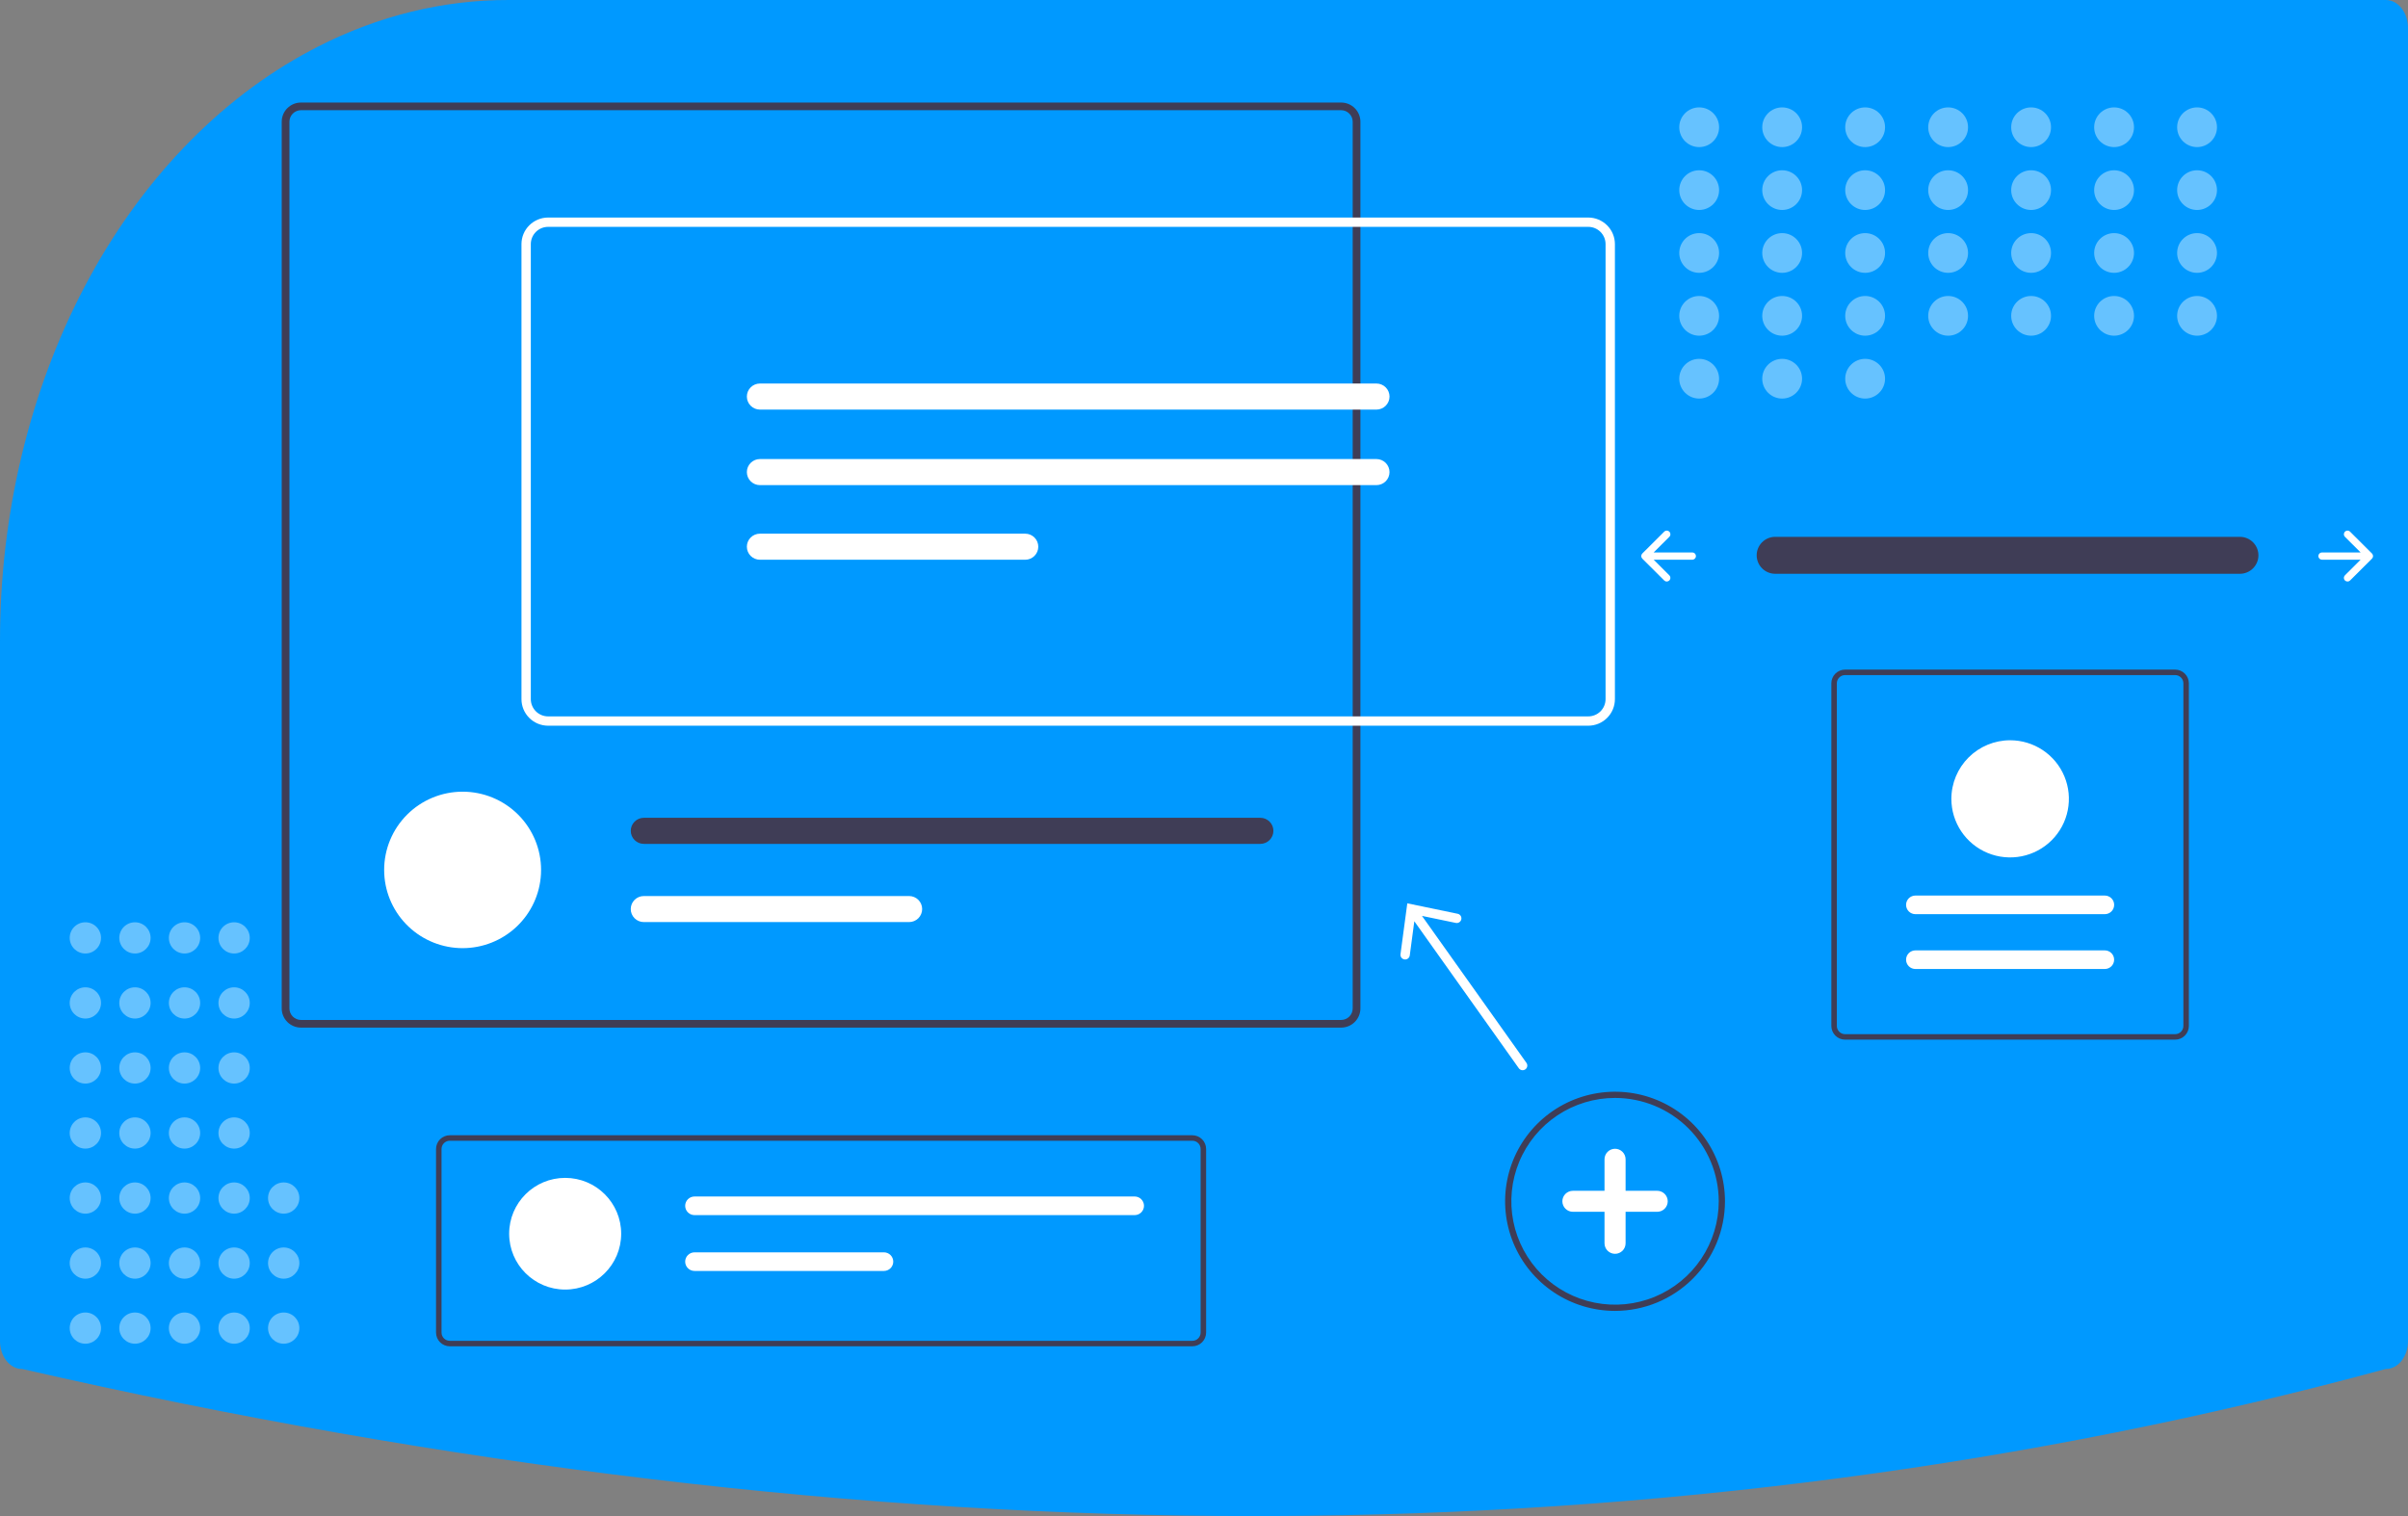 <svg width="270" height="170" viewBox="0 0 270 170" fill="none" xmlns="http://www.w3.org/2000/svg">
<rect x="0" y="0" width="270" height="170" fill="#808080" stroke="none"/>
<path d="M57.047 0C49.712 -0.016 42.443 1.761 35.644 5.233C35.371 5.374 35.096 5.516 34.821 5.662C24.488 11.158 15.672 20.377 9.478 32.162C3.284 43.948 -0.013 57.776 0 71.913V150.384C0.001 151.213 0.262 152.007 0.727 152.593C1.192 153.179 1.822 153.509 2.48 153.51L2.529 153.515C50.321 164.456 96.783 170 140.662 170C141.32 170 141.977 169.999 142.634 169.996C185.766 169.831 227.765 164.287 267.463 153.518L267.521 153.51C268.178 153.509 268.808 153.179 269.273 152.593C269.738 152.007 269.999 151.213 270 150.384V3.126C269.999 2.297 269.738 1.503 269.273 0.917C268.808 0.331 268.178 0.001 267.521 0L57.047 0Z" fill="#0099FF"/>
<path d="M199.014 60.196C198.469 60.205 197.949 60.427 197.566 60.815C197.184 61.202 196.97 61.724 196.97 62.268C196.97 62.811 197.184 63.333 197.566 63.721C197.949 64.108 198.469 64.33 199.014 64.339H251.114C251.387 64.344 251.658 64.295 251.912 64.195C252.166 64.095 252.398 63.947 252.595 63.757C252.791 63.568 252.948 63.342 253.057 63.092C253.165 62.843 253.224 62.574 253.228 62.302C253.233 62.029 253.183 61.759 253.083 61.506C252.982 61.253 252.833 61.022 252.643 60.826C252.453 60.631 252.226 60.474 251.975 60.366C251.725 60.258 251.455 60.2 251.182 60.196C251.159 60.196 251.137 60.196 251.114 60.196H199.014Z" fill="#3F3D56"/>
<path d="M262.93 59.619C262.892 59.657 262.862 59.702 262.842 59.752C262.821 59.801 262.81 59.854 262.81 59.907C262.81 59.961 262.821 60.014 262.842 60.063C262.862 60.113 262.892 60.158 262.93 60.196L264.686 61.946H260.357C260.249 61.946 260.145 61.989 260.068 62.065C259.991 62.142 259.948 62.245 259.948 62.353C259.948 62.461 259.991 62.565 260.068 62.642C260.145 62.718 260.249 62.761 260.357 62.761H264.686L262.93 64.511C262.892 64.549 262.862 64.594 262.842 64.643C262.821 64.692 262.81 64.746 262.81 64.799C262.81 64.853 262.821 64.906 262.842 64.955C262.862 65.004 262.892 65.049 262.93 65.087C262.968 65.125 263.013 65.155 263.063 65.176C263.112 65.196 263.166 65.207 263.219 65.207C263.273 65.207 263.326 65.196 263.376 65.176C263.425 65.155 263.471 65.125 263.508 65.087L265.962 62.642C266.038 62.565 266.082 62.461 266.082 62.353C266.082 62.245 266.038 62.142 265.962 62.065L263.508 59.619C263.471 59.581 263.425 59.551 263.376 59.531C263.326 59.51 263.273 59.5 263.219 59.5C263.166 59.5 263.112 59.51 263.063 59.531C263.013 59.551 262.968 59.581 262.93 59.619Z" fill="white"/>
<path d="M187.177 59.619C187.215 59.657 187.245 59.702 187.265 59.752C187.286 59.801 187.297 59.854 187.297 59.907C187.297 59.961 187.286 60.014 187.265 60.063C187.245 60.113 187.215 60.158 187.177 60.196L185.421 61.946H189.75C189.804 61.946 189.857 61.956 189.907 61.976C189.956 61.997 190.002 62.027 190.04 62.065C190.078 62.102 190.108 62.148 190.129 62.197C190.149 62.246 190.16 62.3 190.16 62.353C190.16 62.407 190.149 62.46 190.129 62.51C190.108 62.559 190.078 62.604 190.04 62.642C190.002 62.68 189.956 62.71 189.907 62.73C189.857 62.751 189.804 62.761 189.75 62.761H185.421L187.177 64.511C187.253 64.587 187.297 64.691 187.297 64.799C187.297 64.907 187.253 65.011 187.177 65.087C187.1 65.164 186.996 65.207 186.888 65.207C186.779 65.207 186.675 65.164 186.599 65.087L184.145 62.642C184.069 62.565 184.025 62.461 184.025 62.353C184.025 62.245 184.069 62.142 184.145 62.065L186.599 59.619C186.637 59.581 186.682 59.551 186.731 59.531C186.781 59.51 186.834 59.5 186.888 59.5C186.941 59.5 186.995 59.51 187.044 59.531C187.094 59.551 187.139 59.581 187.177 59.619Z" fill="white"/>
<g opacity="0.4">
<path d="M190.522 16.494C191.756 16.494 192.755 15.497 192.755 14.268C192.755 13.038 191.756 12.041 190.522 12.041C189.289 12.041 188.289 13.038 188.289 14.268C188.289 15.497 189.289 16.494 190.522 16.494Z" fill="white"/>
<path d="M199.826 16.494C201.06 16.494 202.059 15.497 202.059 14.268C202.059 13.038 201.06 12.042 199.826 12.042C198.593 12.042 197.593 13.038 197.593 14.268C197.593 15.497 198.593 16.494 199.826 16.494Z" fill="white"/>
<path d="M209.13 16.494C210.364 16.494 211.363 15.497 211.363 14.268C211.363 13.038 210.364 12.042 209.13 12.042C207.897 12.042 206.897 13.038 206.897 14.268C206.897 15.497 207.897 16.494 209.13 16.494Z" fill="white"/>
<path d="M218.436 16.494C219.67 16.494 220.669 15.497 220.669 14.268C220.669 13.038 219.67 12.042 218.436 12.042C217.203 12.042 216.203 13.038 216.203 14.268C216.203 15.497 217.203 16.494 218.436 16.494Z" fill="white"/>
<path d="M227.74 16.494C228.974 16.494 229.973 15.497 229.973 14.268C229.973 13.038 228.974 12.042 227.74 12.042C226.507 12.042 225.507 13.038 225.507 14.268C225.507 15.497 226.507 16.494 227.74 16.494Z" fill="white"/>
<path d="M237.044 16.494C238.278 16.494 239.277 15.497 239.277 14.268C239.277 13.038 238.278 12.042 237.044 12.042C235.811 12.042 234.811 13.038 234.811 14.268C234.811 15.497 235.811 16.494 237.044 16.494Z" fill="white"/>
<path d="M246.348 16.494C247.582 16.494 248.581 15.497 248.581 14.268C248.581 13.038 247.582 12.042 246.348 12.042C245.115 12.042 244.115 13.038 244.115 14.268C244.115 15.497 245.115 16.494 246.348 16.494Z" fill="white"/>
<path d="M190.522 23.544C191.756 23.544 192.755 22.547 192.755 21.318C192.755 20.088 191.756 19.092 190.522 19.092C189.289 19.092 188.289 20.088 188.289 21.318C188.289 22.547 189.289 23.544 190.522 23.544Z" fill="white"/>
<path d="M199.826 23.544C201.06 23.544 202.059 22.547 202.059 21.318C202.059 20.088 201.06 19.092 199.826 19.092C198.593 19.092 197.593 20.088 197.593 21.318C197.593 22.547 198.593 23.544 199.826 23.544Z" fill="white"/>
<path d="M209.13 23.544C210.364 23.544 211.363 22.547 211.363 21.318C211.363 20.088 210.364 19.092 209.13 19.092C207.897 19.092 206.897 20.088 206.897 21.318C206.897 22.547 207.897 23.544 209.13 23.544Z" fill="white"/>
<path d="M218.436 23.544C219.67 23.544 220.669 22.547 220.669 21.318C220.669 20.088 219.67 19.092 218.436 19.092C217.203 19.092 216.203 20.088 216.203 21.318C216.203 22.547 217.203 23.544 218.436 23.544Z" fill="white"/>
<path d="M227.74 23.544C228.974 23.544 229.973 22.547 229.973 21.318C229.973 20.088 228.974 19.092 227.74 19.092C226.507 19.092 225.507 20.088 225.507 21.318C225.507 22.547 226.507 23.544 227.74 23.544Z" fill="white"/>
<path d="M237.044 23.544C238.278 23.544 239.277 22.547 239.277 21.318C239.277 20.088 238.278 19.092 237.044 19.092C235.811 19.092 234.811 20.088 234.811 21.318C234.811 22.547 235.811 23.544 237.044 23.544Z" fill="white"/>
<path d="M246.348 23.544C247.582 23.544 248.581 22.547 248.581 21.318C248.581 20.088 247.582 19.092 246.348 19.092C245.115 19.092 244.115 20.088 244.115 21.318C244.115 22.547 245.115 23.544 246.348 23.544Z" fill="white"/>
<path d="M190.522 30.593C191.756 30.593 192.755 29.596 192.755 28.367C192.755 27.137 191.756 26.14 190.522 26.14C189.289 26.14 188.289 27.137 188.289 28.367C188.289 29.596 189.289 30.593 190.522 30.593Z" fill="white"/>
<path d="M199.826 30.593C201.06 30.593 202.059 29.596 202.059 28.366C202.059 27.137 201.06 26.14 199.826 26.14C198.593 26.14 197.593 27.137 197.593 28.366C197.593 29.596 198.593 30.593 199.826 30.593Z" fill="white"/>
<path d="M209.13 30.593C210.364 30.593 211.363 29.596 211.363 28.366C211.363 27.137 210.364 26.14 209.13 26.14C207.897 26.14 206.897 27.137 206.897 28.366C206.897 29.596 207.897 30.593 209.13 30.593Z" fill="white"/>
<path d="M218.436 30.593C219.67 30.593 220.669 29.596 220.669 28.366C220.669 27.137 219.67 26.14 218.436 26.14C217.203 26.14 216.203 27.137 216.203 28.366C216.203 29.596 217.203 30.593 218.436 30.593Z" fill="white"/>
<path d="M227.74 30.593C228.974 30.593 229.973 29.596 229.973 28.366C229.973 27.137 228.974 26.14 227.74 26.14C226.507 26.14 225.507 27.137 225.507 28.366C225.507 29.596 226.507 30.593 227.74 30.593Z" fill="white"/>
<path d="M237.044 30.593C238.278 30.593 239.277 29.596 239.277 28.366C239.277 27.137 238.278 26.14 237.044 26.14C235.811 26.14 234.811 27.137 234.811 28.366C234.811 29.596 235.811 30.593 237.044 30.593Z" fill="white"/>
<path d="M246.348 30.593C247.582 30.593 248.581 29.596 248.581 28.366C248.581 27.137 247.582 26.14 246.348 26.14C245.115 26.14 244.115 27.137 244.115 28.366C244.115 29.596 245.115 30.593 246.348 30.593Z" fill="white"/>
<path d="M190.522 37.642C191.756 37.642 192.755 36.645 192.755 35.415C192.755 34.186 191.756 33.189 190.522 33.189C189.289 33.189 188.289 34.186 188.289 35.415C188.289 36.645 189.289 37.642 190.522 37.642Z" fill="white"/>
<path d="M199.826 37.642C201.06 37.642 202.059 36.645 202.059 35.415C202.059 34.186 201.06 33.189 199.826 33.189C198.593 33.189 197.593 34.186 197.593 35.415C197.593 36.645 198.593 37.642 199.826 37.642Z" fill="white"/>
<path d="M190.522 44.692C191.756 44.692 192.755 43.695 192.755 42.465C192.755 41.236 191.756 40.239 190.522 40.239C189.289 40.239 188.289 41.236 188.289 42.465C188.289 43.695 189.289 44.692 190.522 44.692Z" fill="white"/>
<path d="M199.826 44.692C201.06 44.692 202.059 43.695 202.059 42.465C202.059 41.236 201.06 40.239 199.826 40.239C198.593 40.239 197.593 41.236 197.593 42.465C197.593 43.695 198.593 44.692 199.826 44.692Z" fill="white"/>
<path d="M209.13 44.692C210.364 44.692 211.363 43.695 211.363 42.465C211.363 41.236 210.364 40.239 209.13 40.239C207.897 40.239 206.897 41.236 206.897 42.465C206.897 43.695 207.897 44.692 209.13 44.692Z" fill="white"/>
<path d="M209.13 37.642C210.364 37.642 211.363 36.645 211.363 35.415C211.363 34.186 210.364 33.189 209.13 33.189C207.897 33.189 206.897 34.186 206.897 35.415C206.897 36.645 207.897 37.642 209.13 37.642Z" fill="white"/>
<path d="M218.436 37.642C219.67 37.642 220.669 36.645 220.669 35.415C220.669 34.186 219.67 33.189 218.436 33.189C217.203 33.189 216.203 34.186 216.203 35.415C216.203 36.645 217.203 37.642 218.436 37.642Z" fill="white"/>
<path d="M227.74 37.642C228.974 37.642 229.973 36.645 229.973 35.415C229.973 34.186 228.974 33.189 227.74 33.189C226.507 33.189 225.507 34.186 225.507 35.415C225.507 36.645 226.507 37.642 227.74 37.642Z" fill="white"/>
<path d="M237.044 37.642C238.278 37.642 239.277 36.645 239.277 35.415C239.277 34.186 238.278 33.189 237.044 33.189C235.811 33.189 234.811 34.186 234.811 35.415C234.811 36.645 235.811 37.642 237.044 37.642Z" fill="white"/>
<path d="M246.348 37.642C247.582 37.642 248.581 36.645 248.581 35.415C248.581 34.186 247.582 33.189 246.348 33.189C245.115 33.189 244.115 34.186 244.115 35.415C244.115 36.645 245.115 37.642 246.348 37.642Z" fill="white"/>
</g>
<path d="M181.088 146.993C178.65 146.993 176.267 146.272 174.24 144.922C172.213 143.571 170.633 141.652 169.7 139.407C168.767 137.161 168.523 134.691 168.999 132.307C169.474 129.923 170.648 127.734 172.372 126.015C174.096 124.296 176.292 123.126 178.684 122.652C181.075 122.178 183.553 122.421 185.805 123.351C188.058 124.281 189.983 125.856 191.337 127.877C192.692 129.898 193.415 132.274 193.415 134.704C193.411 137.962 192.111 141.086 189.8 143.389C187.489 145.693 184.356 146.989 181.088 146.993ZM181.088 123.113C178.789 123.113 176.541 123.792 174.628 125.066C172.716 126.34 171.226 128.15 170.346 130.268C169.466 132.386 169.236 134.717 169.684 136.966C170.133 139.214 171.24 141.28 172.866 142.901C174.493 144.522 176.564 145.626 178.82 146.073C181.075 146.52 183.413 146.291 185.538 145.413C187.663 144.536 189.479 143.05 190.756 141.144C192.034 139.238 192.716 136.997 192.716 134.704C192.712 131.631 191.486 128.685 189.306 126.511C187.127 124.338 184.171 123.116 181.088 123.113Z" fill="#3F3D56"/>
<path d="M185.815 133.526H182.271V129.992C182.271 129.68 182.146 129.38 181.925 129.159C181.703 128.939 181.403 128.814 181.089 128.814C180.776 128.814 180.476 128.939 180.254 129.159C180.032 129.38 179.908 129.68 179.908 129.992V133.526H176.364C176.05 133.526 175.75 133.65 175.528 133.871C175.307 134.092 175.182 134.391 175.182 134.703C175.182 135.016 175.307 135.315 175.528 135.536C175.75 135.757 176.05 135.881 176.364 135.881H179.908V139.415C179.908 139.727 180.032 140.027 180.254 140.248C180.476 140.468 180.776 140.593 181.089 140.593C181.403 140.593 181.703 140.468 181.925 140.248C182.146 140.027 182.271 139.727 182.271 139.415V135.881H185.815C186.129 135.881 186.429 135.757 186.651 135.536C186.872 135.315 186.997 135.016 186.997 134.703C186.997 134.391 186.872 134.092 186.651 133.871C186.429 133.65 186.129 133.526 185.815 133.526Z" fill="white"/>
<g opacity="0.4">
<path d="M9.572 150.673C10.541 150.673 11.327 149.89 11.327 148.923C11.327 147.956 10.541 147.173 9.572 147.173C8.602 147.173 7.816 147.956 7.816 148.923C7.816 149.89 8.602 150.673 9.572 150.673Z" fill="white"/>
<path d="M9.572 143.381C10.541 143.381 11.327 142.598 11.327 141.631C11.327 140.664 10.541 139.881 9.572 139.881C8.602 139.881 7.816 140.664 7.816 141.631C7.816 142.598 8.602 143.381 9.572 143.381Z" fill="white"/>
<path d="M9.572 136.089C10.541 136.089 11.327 135.305 11.327 134.339C11.327 133.372 10.541 132.588 9.572 132.588C8.602 132.588 7.816 133.372 7.816 134.339C7.816 135.305 8.602 136.089 9.572 136.089Z" fill="white"/>
<path d="M9.572 128.795C10.541 128.795 11.327 128.012 11.327 127.045C11.327 126.078 10.541 125.295 9.572 125.295C8.602 125.295 7.816 126.078 7.816 127.045C7.816 128.012 8.602 128.795 9.572 128.795Z" fill="white"/>
<path d="M9.572 121.503C10.541 121.503 11.327 120.719 11.327 119.753C11.327 118.786 10.541 118.002 9.572 118.002C8.602 118.002 7.816 118.786 7.816 119.753C7.816 120.719 8.602 121.503 9.572 121.503Z" fill="white"/>
<path d="M9.572 114.211C10.541 114.211 11.327 113.427 11.327 112.461C11.327 111.494 10.541 110.71 9.572 110.71C8.602 110.71 7.816 111.494 7.816 112.461C7.816 113.427 8.602 114.211 9.572 114.211Z" fill="white"/>
<path d="M9.572 106.917C10.541 106.917 11.327 106.134 11.327 105.167C11.327 104.2 10.541 103.417 9.572 103.417C8.602 103.417 7.816 104.2 7.816 105.167C7.816 106.134 8.602 106.917 9.572 106.917Z" fill="white"/>
<path d="M15.131 150.673C16.101 150.673 16.887 149.89 16.887 148.923C16.887 147.956 16.101 147.173 15.131 147.173C14.162 147.173 13.376 147.956 13.376 148.923C13.376 149.89 14.162 150.673 15.131 150.673Z" fill="white"/>
<path d="M15.131 143.381C16.101 143.381 16.887 142.598 16.887 141.631C16.887 140.664 16.101 139.881 15.131 139.881C14.162 139.881 13.376 140.664 13.376 141.631C13.376 142.598 14.162 143.381 15.131 143.381Z" fill="white"/>
<path d="M15.131 136.089C16.101 136.089 16.887 135.305 16.887 134.339C16.887 133.372 16.101 132.588 15.131 132.588C14.162 132.588 13.376 133.372 13.376 134.339C13.376 135.305 14.162 136.089 15.131 136.089Z" fill="white"/>
<path d="M15.131 128.795C16.101 128.795 16.887 128.012 16.887 127.045C16.887 126.078 16.101 125.295 15.131 125.295C14.162 125.295 13.376 126.078 13.376 127.045C13.376 128.012 14.162 128.795 15.131 128.795Z" fill="white"/>
<path d="M15.131 121.503C16.101 121.503 16.887 120.719 16.887 119.753C16.887 118.786 16.101 118.002 15.131 118.002C14.162 118.002 13.376 118.786 13.376 119.753C13.376 120.719 14.162 121.503 15.131 121.503Z" fill="white"/>
<path d="M15.131 114.211C16.101 114.211 16.887 113.427 16.887 112.461C16.887 111.494 16.101 110.71 15.131 110.71C14.162 110.71 13.376 111.494 13.376 112.461C13.376 113.427 14.162 114.211 15.131 114.211Z" fill="white"/>
<path d="M15.131 106.917C16.101 106.917 16.887 106.134 16.887 105.167C16.887 104.2 16.101 103.417 15.131 103.417C14.162 103.417 13.376 104.2 13.376 105.167C13.376 106.134 14.162 106.917 15.131 106.917Z" fill="white"/>
<path d="M20.69 150.673C21.659 150.673 22.445 149.89 22.445 148.923C22.445 147.956 21.659 147.173 20.69 147.173C19.72 147.173 18.934 147.956 18.934 148.923C18.934 149.89 19.72 150.673 20.69 150.673Z" fill="white"/>
<path d="M20.69 143.381C21.659 143.381 22.445 142.598 22.445 141.631C22.445 140.664 21.659 139.881 20.69 139.881C19.72 139.881 18.934 140.664 18.934 141.631C18.934 142.598 19.72 143.381 20.69 143.381Z" fill="white"/>
<path d="M20.69 136.089C21.659 136.089 22.445 135.305 22.445 134.339C22.445 133.372 21.659 132.588 20.69 132.588C19.72 132.588 18.934 133.372 18.934 134.339C18.934 135.305 19.72 136.089 20.69 136.089Z" fill="white"/>
<path d="M20.69 128.795C21.659 128.795 22.445 128.012 22.445 127.045C22.445 126.078 21.659 125.295 20.69 125.295C19.72 125.295 18.934 126.078 18.934 127.045C18.934 128.012 19.72 128.795 20.69 128.795Z" fill="white"/>
<path d="M20.69 121.503C21.659 121.503 22.445 120.719 22.445 119.753C22.445 118.786 21.659 118.002 20.69 118.002C19.72 118.002 18.934 118.786 18.934 119.753C18.934 120.719 19.72 121.503 20.69 121.503Z" fill="white"/>
<path d="M20.69 114.211C21.659 114.211 22.445 113.427 22.445 112.461C22.445 111.494 21.659 110.71 20.69 110.71C19.72 110.71 18.934 111.494 18.934 112.461C18.934 113.427 19.72 114.211 20.69 114.211Z" fill="white"/>
<path d="M20.69 106.917C21.659 106.917 22.445 106.134 22.445 105.167C22.445 104.2 21.659 103.417 20.69 103.417C19.72 103.417 18.934 104.2 18.934 105.167C18.934 106.134 19.72 106.917 20.69 106.917Z" fill="white"/>
<path d="M26.25 150.673C27.22 150.673 28.006 149.89 28.006 148.923C28.006 147.956 27.22 147.173 26.25 147.173C25.281 147.173 24.495 147.956 24.495 148.923C24.495 149.89 25.281 150.673 26.25 150.673Z" fill="white"/>
<path d="M26.25 143.381C27.22 143.381 28.006 142.598 28.006 141.631C28.006 140.664 27.22 139.881 26.25 139.881C25.281 139.881 24.495 140.664 24.495 141.631C24.495 142.598 25.281 143.381 26.25 143.381Z" fill="white"/>
<path d="M31.811 150.673C32.781 150.673 33.567 149.89 33.567 148.923C33.567 147.956 32.781 147.173 31.811 147.173C30.841 147.173 30.055 147.956 30.055 148.923C30.055 149.89 30.841 150.673 31.811 150.673Z" fill="white"/>
<path d="M31.811 143.381C32.781 143.381 33.567 142.598 33.567 141.631C33.567 140.664 32.781 139.881 31.811 139.881C30.841 139.881 30.055 140.664 30.055 141.631C30.055 142.598 30.841 143.381 31.811 143.381Z" fill="white"/>
<path d="M31.811 136.089C32.781 136.089 33.567 135.305 33.567 134.339C33.567 133.372 32.781 132.588 31.811 132.588C30.841 132.588 30.055 133.372 30.055 134.339C30.055 135.305 30.841 136.089 31.811 136.089Z" fill="white"/>
<path d="M26.25 136.089C27.22 136.089 28.006 135.305 28.006 134.339C28.006 133.372 27.22 132.588 26.25 132.588C25.281 132.588 24.495 133.372 24.495 134.339C24.495 135.305 25.281 136.089 26.25 136.089Z" fill="white"/>
<path d="M26.25 128.795C27.22 128.795 28.006 128.012 28.006 127.045C28.006 126.078 27.22 125.295 26.25 125.295C25.281 125.295 24.495 126.078 24.495 127.045C24.495 128.012 25.281 128.795 26.25 128.795Z" fill="white"/>
<path d="M26.25 121.503C27.22 121.503 28.006 120.719 28.006 119.753C28.006 118.786 27.22 118.002 26.25 118.002C25.281 118.002 24.495 118.786 24.495 119.753C24.495 120.719 25.281 121.503 26.25 121.503Z" fill="white"/>
<path d="M26.25 114.211C27.22 114.211 28.006 113.427 28.006 112.461C28.006 111.494 27.22 110.71 26.25 110.71C25.281 110.71 24.495 111.494 24.495 112.461C24.495 113.427 25.281 114.211 26.25 114.211Z" fill="white"/>
<path d="M26.25 106.917C27.22 106.917 28.006 106.134 28.006 105.167C28.006 104.2 27.22 103.417 26.25 103.417C25.281 103.417 24.495 104.2 24.495 105.167C24.495 106.134 25.281 106.917 26.25 106.917Z" fill="white"/>
</g>
<path d="M150.378 11.498H33.747C33.175 11.498 32.625 11.726 32.22 12.129C31.815 12.533 31.587 13.081 31.587 13.652V113.075C31.587 113.646 31.815 114.193 32.22 114.597C32.625 115.001 33.175 115.228 33.747 115.229H150.378C150.951 115.228 151.5 115.001 151.905 114.597C152.31 114.193 152.538 113.646 152.538 113.075V13.652C152.538 13.081 152.31 12.533 151.905 12.129C151.5 11.726 150.951 11.498 150.378 11.498ZM151.672 113.075C151.672 113.417 151.536 113.746 151.293 113.989C151.051 114.231 150.721 114.368 150.378 114.37H33.747C33.403 114.369 33.074 114.232 32.831 113.989C32.588 113.747 32.452 113.418 32.453 113.075V13.652C32.452 13.309 32.588 12.98 32.831 12.737C33.074 12.494 33.403 12.358 33.747 12.357H150.378C150.721 12.358 151.051 12.495 151.293 12.738C151.536 12.98 151.672 13.309 151.672 13.652V113.075Z" fill="#3F3D56"/>
<path d="M60.669 97.549C60.669 97.702 60.665 97.855 60.657 98.005C60.539 100.248 59.563 102.362 57.928 103.908C56.293 105.455 54.125 106.317 51.871 106.317C49.618 106.317 47.45 105.455 45.815 103.908C44.18 102.362 43.203 100.248 43.086 98.005C43.078 97.855 43.074 97.702 43.074 97.549C43.073 96.397 43.3 95.255 43.742 94.191C44.184 93.126 44.832 92.159 45.649 91.344C46.466 90.528 47.436 89.882 48.503 89.441C49.571 89 50.716 88.773 51.871 88.773C53.027 88.773 54.172 89 55.239 89.441C56.307 89.882 57.277 90.528 58.094 91.344C58.911 92.159 59.559 93.126 60.001 94.191C60.443 95.255 60.67 96.397 60.669 97.549Z" fill="white"/>
<path d="M141.317 91.701H72.189C71.801 91.702 71.428 91.856 71.154 92.131C70.879 92.405 70.725 92.776 70.725 93.164C70.725 93.551 70.879 93.923 71.154 94.197C71.428 94.471 71.801 94.625 72.189 94.626H141.317C141.706 94.625 142.078 94.471 142.353 94.197C142.627 93.923 142.782 93.551 142.782 93.164C142.782 92.776 142.627 92.405 142.353 92.131C142.078 91.856 141.706 91.702 141.317 91.701Z" fill="#3F3D56"/>
<path d="M101.934 100.474H72.189C71.8 100.474 71.428 100.628 71.153 100.902C70.878 101.176 70.724 101.547 70.724 101.934C70.724 102.321 70.878 102.693 71.153 102.967C71.428 103.24 71.8 103.394 72.189 103.394H101.934C102.322 103.394 102.695 103.24 102.969 102.967C103.244 102.693 103.398 102.321 103.398 101.934C103.398 101.547 103.244 101.176 102.969 100.902C102.695 100.628 102.322 100.474 101.934 100.474Z" fill="white"/>
<path d="M178.087 81.375H61.457C60.665 81.374 59.906 81.06 59.346 80.502C58.785 79.943 58.471 79.186 58.47 78.397V27.372C58.471 26.582 58.785 25.825 59.346 25.267C59.906 24.708 60.665 24.394 61.457 24.393H178.087C178.879 24.394 179.638 24.708 180.198 25.267C180.759 25.825 181.074 26.582 181.074 27.372V78.397C181.074 79.186 180.759 79.943 180.198 80.502C179.638 81.06 178.879 81.374 178.087 81.375ZM61.457 25.438C60.943 25.439 60.45 25.643 60.087 26.005C59.723 26.368 59.519 26.859 59.518 27.372V78.397C59.519 78.909 59.723 79.401 60.087 79.763C60.45 80.126 60.943 80.329 61.457 80.33H178.087C178.601 80.329 179.094 80.126 179.457 79.763C179.821 79.401 180.025 78.909 180.026 78.397V27.372C180.025 26.859 179.821 26.368 179.457 26.005C179.094 25.643 178.601 25.439 178.087 25.438H61.457Z" fill="white"/>
<path d="M85.209 43.005C84.82 43.005 84.447 43.159 84.172 43.433C83.897 43.707 83.743 44.079 83.743 44.467C83.743 44.855 83.897 45.226 84.172 45.5C84.447 45.775 84.82 45.929 85.209 45.929H154.336C154.724 45.929 155.097 45.775 155.372 45.5C155.647 45.226 155.802 44.855 155.802 44.467C155.802 44.079 155.647 43.707 155.372 43.433C155.097 43.159 154.724 43.005 154.336 43.005H85.209Z" fill="white"/>
<path d="M85.209 51.474C84.82 51.474 84.447 51.628 84.172 51.903C83.897 52.177 83.743 52.548 83.743 52.936C83.743 53.324 83.897 53.696 84.172 53.97C84.447 54.244 84.82 54.398 85.209 54.398H154.336C154.724 54.397 155.096 54.243 155.371 53.969C155.645 53.695 155.8 53.324 155.8 52.936C155.8 52.549 155.645 52.177 155.371 51.903C155.096 51.629 154.724 51.475 154.336 51.474H85.209Z" fill="white"/>
<path d="M85.209 59.842C84.82 59.842 84.447 59.996 84.172 60.27C83.897 60.544 83.743 60.916 83.743 61.304C83.743 61.691 83.897 62.063 84.172 62.337C84.447 62.611 84.82 62.765 85.209 62.765H114.954C115.343 62.765 115.715 62.611 115.99 62.336C116.264 62.062 116.419 61.691 116.419 61.304C116.419 60.916 116.264 60.545 115.99 60.271C115.715 59.997 115.343 59.842 114.954 59.842H85.209Z" fill="white"/>
<path d="M171.154 119.182L159.44 102.701L163.232 103.488C163.299 103.502 163.369 103.503 163.436 103.49C163.504 103.477 163.569 103.451 163.626 103.414C163.684 103.376 163.733 103.328 163.772 103.271C163.811 103.214 163.838 103.15 163.852 103.083C163.866 103.016 163.867 102.946 163.854 102.879C163.841 102.811 163.815 102.747 163.777 102.69C163.74 102.632 163.691 102.583 163.634 102.544C163.577 102.505 163.513 102.478 163.446 102.464L157.795 101.292L157.032 106.995C157.022 107.063 157.027 107.132 157.044 107.199C157.062 107.265 157.093 107.328 157.134 107.383C157.176 107.437 157.229 107.483 157.288 107.518C157.348 107.552 157.414 107.575 157.482 107.584C157.551 107.593 157.62 107.588 157.687 107.571C157.754 107.553 157.816 107.522 157.871 107.48C157.926 107.438 157.972 107.386 158.006 107.327C158.041 107.267 158.063 107.201 158.072 107.133L158.583 103.303L170.298 119.786C170.338 119.842 170.389 119.89 170.447 119.926C170.505 119.963 170.57 119.987 170.638 119.999C170.706 120.01 170.775 120.009 170.842 119.993C170.909 119.978 170.973 119.95 171.029 119.91C171.085 119.871 171.133 119.82 171.17 119.762C171.206 119.704 171.231 119.639 171.243 119.572C171.254 119.504 171.252 119.435 171.237 119.368C171.222 119.301 171.193 119.238 171.154 119.182V119.182Z" fill="white"/>
<path d="M133.695 150.962H50.433C50.024 150.962 49.632 150.8 49.343 150.512C49.054 150.223 48.892 149.833 48.891 149.425V128.835C48.892 128.428 49.054 128.037 49.343 127.749C49.632 127.461 50.024 127.299 50.433 127.298H133.695C134.104 127.299 134.496 127.461 134.785 127.749C135.074 128.037 135.236 128.428 135.237 128.835V149.425C135.236 149.833 135.074 150.223 134.785 150.512C134.496 150.8 134.104 150.962 133.695 150.962ZM50.433 127.913C50.188 127.913 49.953 128.01 49.779 128.183C49.606 128.356 49.508 128.591 49.508 128.835V149.425C49.508 149.67 49.606 149.904 49.779 150.077C49.953 150.25 50.188 150.347 50.433 150.348H133.695C133.94 150.347 134.176 150.25 134.349 150.077C134.522 149.904 134.62 149.67 134.62 149.425V128.835C134.62 128.591 134.522 128.356 134.349 128.183C134.176 128.01 133.94 127.913 133.695 127.913H50.433Z" fill="#3F3D56"/>
<path d="M63.37 144.601C66.839 144.601 69.651 141.797 69.651 138.339C69.651 134.881 66.839 132.078 63.37 132.078C59.901 132.078 57.09 134.881 57.09 138.339C57.09 141.797 59.901 144.601 63.37 144.601Z" fill="white"/>
<path d="M77.875 134.165C77.738 134.165 77.601 134.192 77.474 134.244C77.347 134.297 77.231 134.373 77.134 134.47C77.037 134.567 76.959 134.682 76.906 134.809C76.854 134.936 76.827 135.072 76.827 135.209C76.827 135.346 76.854 135.482 76.906 135.609C76.959 135.736 77.037 135.851 77.134 135.948C77.231 136.045 77.347 136.121 77.474 136.174C77.601 136.226 77.738 136.253 77.875 136.253H127.225C127.502 136.253 127.769 136.143 127.965 135.947C128.161 135.751 128.272 135.486 128.272 135.209C128.272 134.932 128.161 134.667 127.965 134.471C127.769 134.275 127.502 134.165 127.225 134.165H77.875Z" fill="white"/>
<path d="M77.875 140.427C77.738 140.427 77.601 140.454 77.474 140.506C77.347 140.558 77.231 140.635 77.134 140.732C77.037 140.829 76.959 140.944 76.906 141.071C76.854 141.197 76.827 141.333 76.827 141.471C76.827 141.608 76.854 141.744 76.906 141.87C76.959 141.997 77.037 142.112 77.134 142.209C77.231 142.306 77.347 142.383 77.474 142.435C77.601 142.488 77.738 142.514 77.875 142.514H99.111C99.388 142.514 99.654 142.404 99.851 142.208C100.047 142.013 100.157 141.747 100.157 141.471C100.157 141.194 100.047 140.928 99.851 140.733C99.654 140.537 99.388 140.427 99.111 140.427H77.875Z" fill="white"/>
<path d="M206.884 75.083H243.889C244.298 75.084 244.69 75.246 244.979 75.534C245.268 75.822 245.43 76.213 245.431 76.62V115.041C245.43 115.449 245.268 115.839 244.979 116.127C244.69 116.416 244.298 116.578 243.889 116.578H206.884C206.475 116.578 206.083 116.416 205.794 116.127C205.505 115.839 205.342 115.449 205.342 115.041V76.62C205.342 76.213 205.505 75.822 205.794 75.534C206.083 75.246 206.475 75.084 206.884 75.083ZM243.889 115.963C244.134 115.963 244.369 115.866 244.543 115.693C244.716 115.52 244.814 115.286 244.814 115.041V76.62C244.814 76.376 244.716 76.141 244.543 75.969C244.369 75.796 244.134 75.698 243.889 75.698H206.884C206.638 75.698 206.403 75.796 206.23 75.969C206.056 76.141 205.959 76.376 205.958 76.62V115.041C205.959 115.286 206.056 115.52 206.23 115.693C206.403 115.866 206.638 115.963 206.884 115.963H243.889Z" fill="#3F3D56"/>
<path d="M236.003 108.655C236.281 108.655 236.547 108.545 236.744 108.35C236.94 108.154 237.05 107.888 237.05 107.612C237.05 107.335 236.94 107.069 236.744 106.874C236.547 106.678 236.281 106.568 236.003 106.568H214.768C214.491 106.568 214.224 106.678 214.028 106.874C213.832 107.069 213.721 107.335 213.721 107.612C213.721 107.888 213.832 108.154 214.028 108.35C214.224 108.545 214.491 108.655 214.768 108.655H236.003Z" fill="white"/>
<path d="M236.004 102.507C236.142 102.507 236.278 102.481 236.405 102.428C236.533 102.376 236.648 102.299 236.746 102.202C236.843 102.105 236.92 101.99 236.973 101.863C237.026 101.737 237.053 101.601 237.053 101.464C237.053 101.326 237.026 101.191 236.973 101.064C236.92 100.937 236.843 100.822 236.746 100.725C236.648 100.628 236.533 100.551 236.405 100.499C236.278 100.447 236.142 100.42 236.004 100.42H214.769C214.631 100.42 214.495 100.447 214.368 100.499C214.241 100.551 214.125 100.628 214.028 100.725C213.93 100.822 213.853 100.937 213.8 101.064C213.748 101.191 213.72 101.326 213.72 101.464C213.72 101.601 213.748 101.737 213.8 101.863C213.853 101.99 213.93 102.105 214.028 102.202C214.125 102.299 214.241 102.376 214.368 102.428C214.495 102.481 214.631 102.507 214.769 102.507H236.004Z" fill="white"/>
<path d="M225.388 83.007C226.691 83.007 227.965 83.392 229.049 84.114C230.132 84.835 230.977 85.861 231.475 87.061C231.974 88.262 232.105 89.583 231.85 90.857C231.596 92.131 230.969 93.302 230.047 94.22C229.126 95.139 227.952 95.764 226.673 96.018C225.395 96.271 224.07 96.141 222.866 95.644C221.662 95.147 220.633 94.305 219.909 93.225C219.185 92.144 218.799 90.874 218.799 89.575C218.801 87.834 219.496 86.164 220.731 84.933C221.966 83.701 223.641 83.008 225.388 83.007Z" fill="white"/>
</svg>
